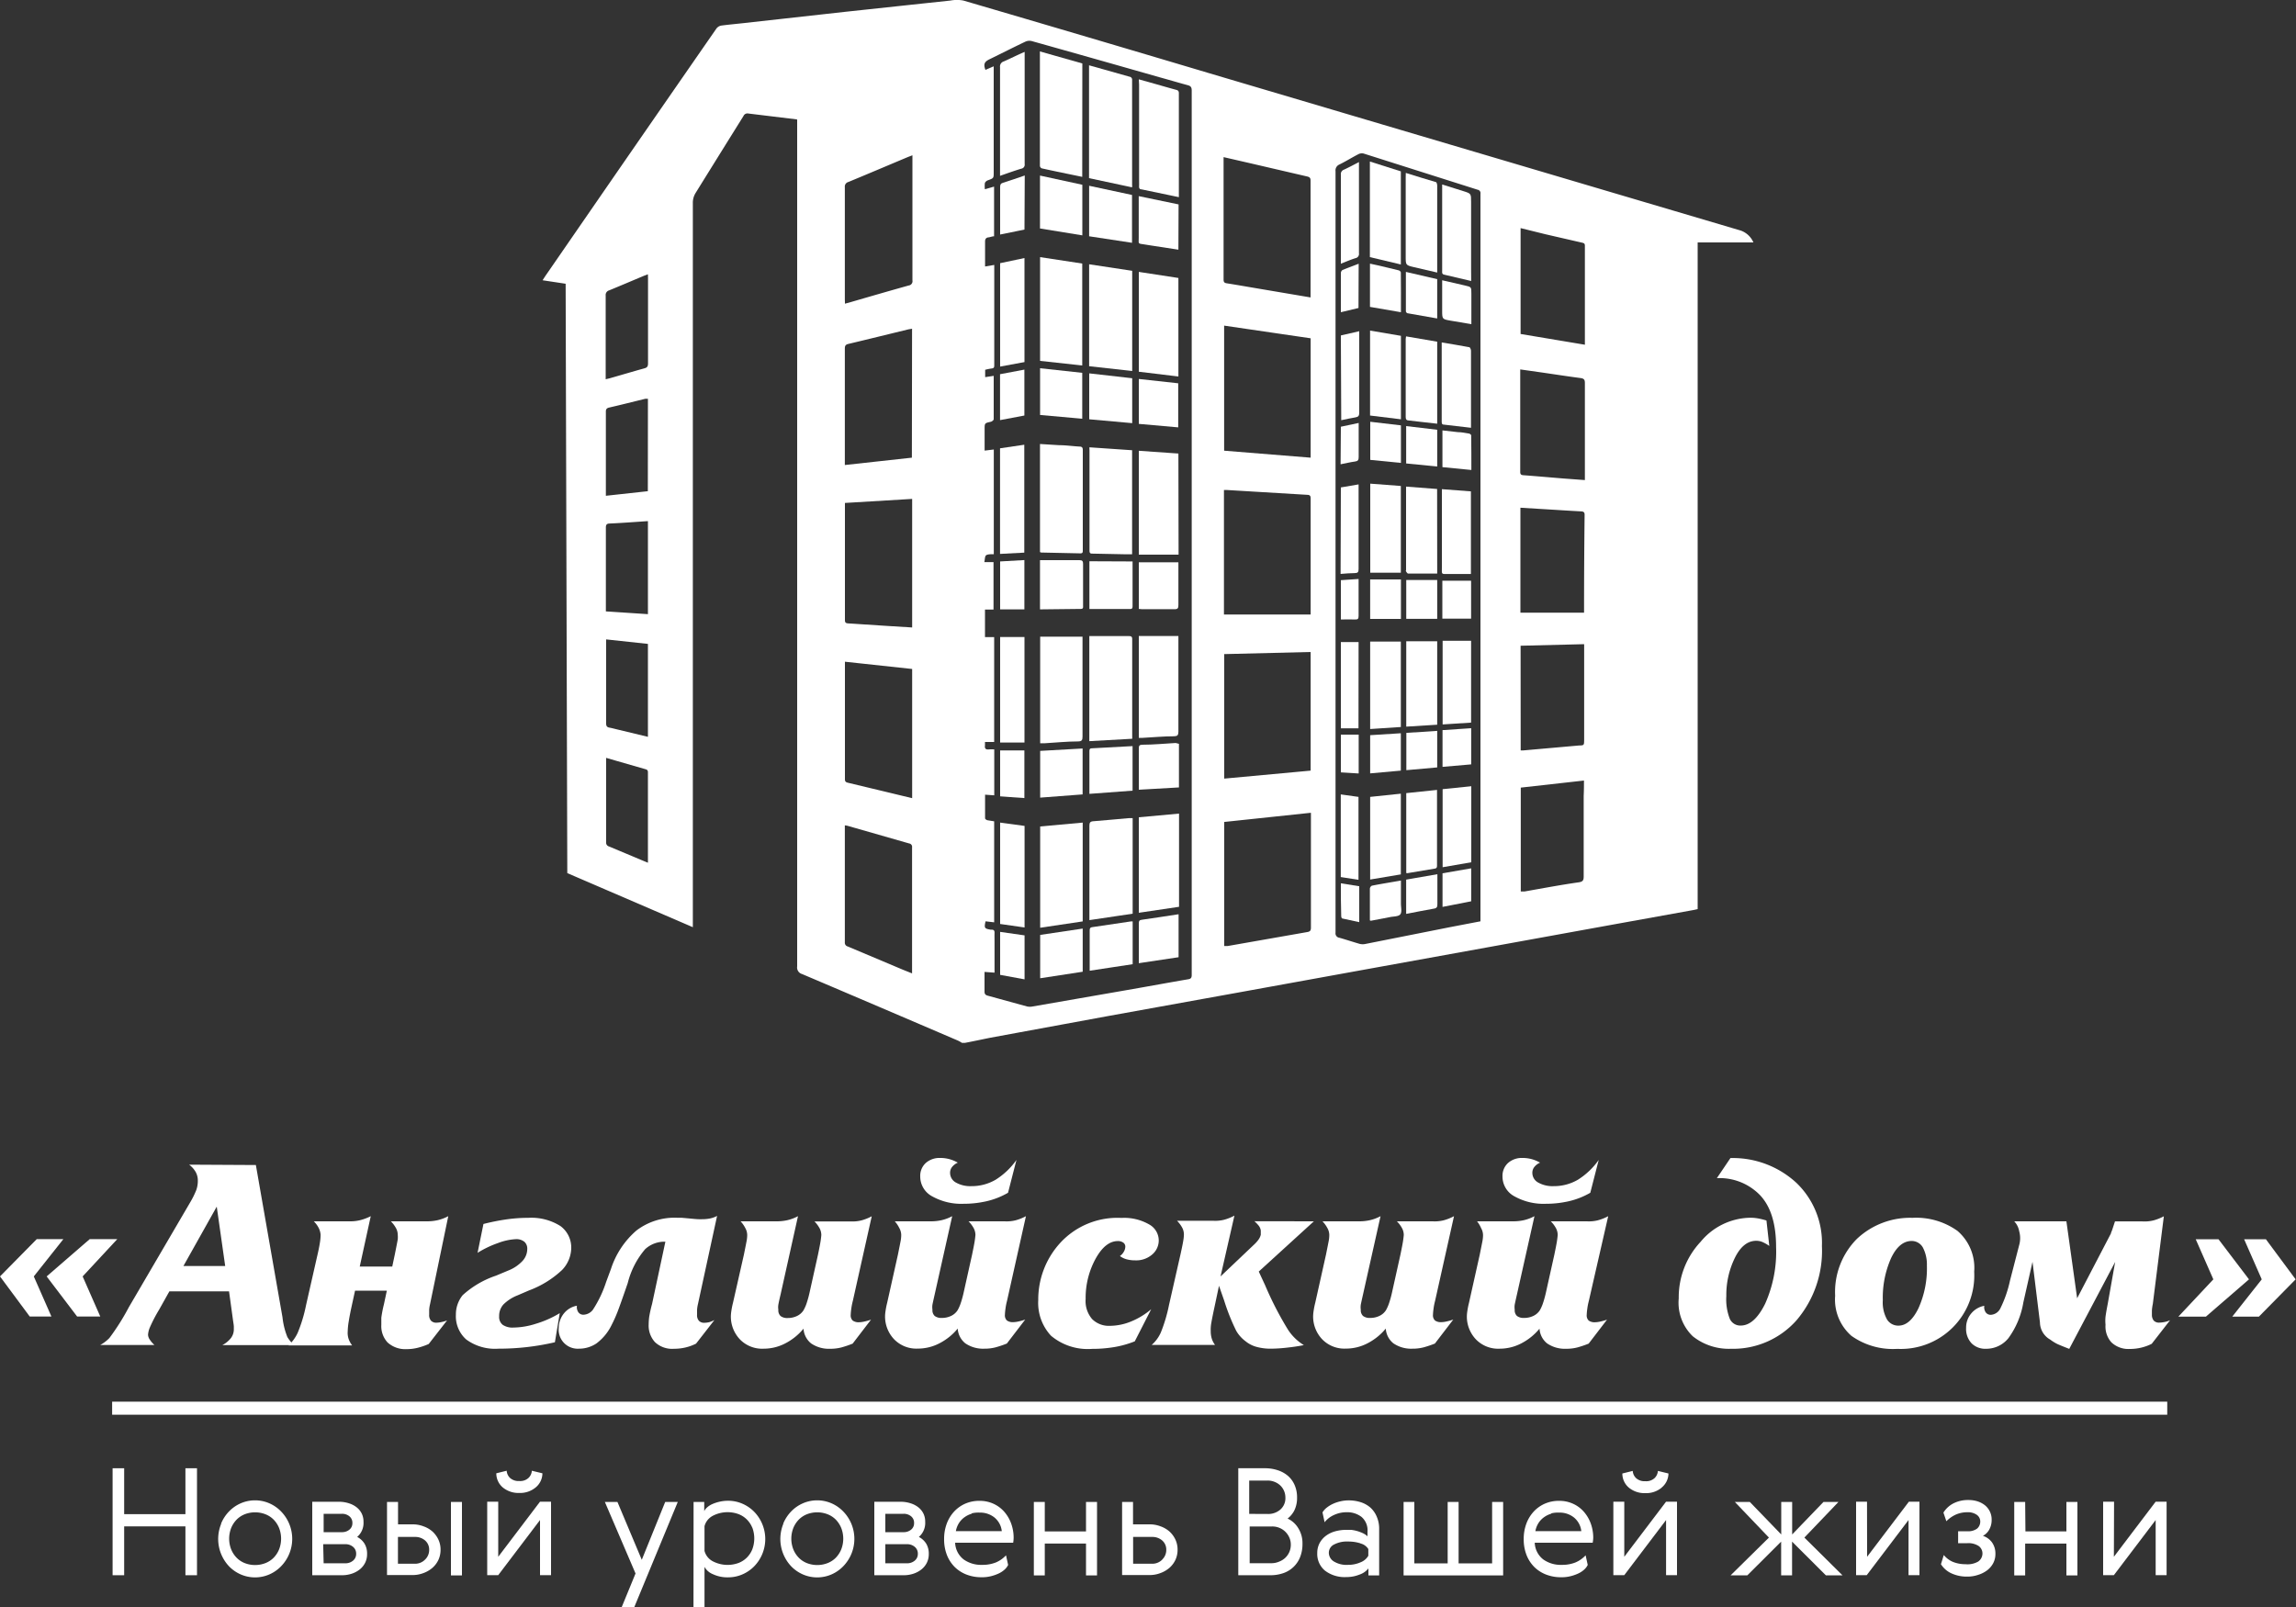<?xml version="1.0" encoding="UTF-8"?> <svg xmlns="http://www.w3.org/2000/svg" id="Layer_1" data-name="Layer 1" viewBox="0 0 250 175"><rect x="0" y="0" width="250" height="175" fill="#333333" stroke="none"/> <defs> <style>.cls-1{fill:#fff;}</style> </defs> <title>англ. дом лого</title> <path class="cls-1" d="M3.68,139l1.92,4.37H3.24L0,139l4-4.06h2.9ZM9,139l1.92,4.37H8.4L5.08,139l4.69-4.06h3Z"></path> <path class="cls-1" d="M27.86,126.87l2.9,16.59a8.08,8.08,0,0,0,.53,2.14,4,4,0,0,0,.73.88H24.21a2.92,2.92,0,0,0,.93-.76,1.57,1.57,0,0,0,.32-1q0-.11,0-.25t-.07-.56l-.45-3.28h-6.5l-1.12,2a16.32,16.32,0,0,0-1,1.92,2.49,2.49,0,0,0-.2.8,1,1,0,0,0,.17.5,2.94,2.94,0,0,0,.53.62H10.91a4.2,4.2,0,0,0,1-.76,25.16,25.16,0,0,0,2.12-3.36L20.67,131a9.55,9.55,0,0,0,.7-1.4,2.94,2.94,0,0,0,.17-1,1.9,1.9,0,0,0-.25-1,2.59,2.59,0,0,0-.7-.77Zm-7.89,11h4.55l-.92-6.47Z"></path> <path class="cls-1" d="M34.17,133h4a4.39,4.39,0,0,0,1.1-.14,5.51,5.51,0,0,0,1.1-.42l-1.2,5.49h3.54l.28-1.32q.28-1.4.32-1.65a2.92,2.92,0,0,0,0-.48,1.57,1.57,0,0,0-.21-.77,3.23,3.23,0,0,0-.54-.71h3.93a5.24,5.24,0,0,0,1.19-.13,4.7,4.7,0,0,0,1.13-.43L46.83,142a3.87,3.87,0,0,0-.1.63q0,.43,0,.54a.9.9,0,0,0,.21.66.77.77,0,0,0,.57.21,2.81,2.81,0,0,0,.56-.07,3.6,3.6,0,0,0,.61-.18l-2,2.57a7.34,7.34,0,0,1-1.23.42,5,5,0,0,1-1.17.14,2.87,2.87,0,0,1-2.08-.73,2.61,2.61,0,0,1-.68-1.91q0-.36,0-.78a13.52,13.52,0,0,1,.29-1.49l.31-1.46H38.66l-.36,1.65q-.22,1-.33,1.71a7.4,7.4,0,0,0-.11,1.09,2.08,2.08,0,0,0,.1.81,2.57,2.57,0,0,0,.38.7H31.41a4.23,4.23,0,0,0,1-1.36,15.92,15.92,0,0,0,.91-3l1.26-5.55q.17-.73.25-1.26a5.82,5.82,0,0,0,.08-.87,2,2,0,0,0-.22-.77A2.9,2.9,0,0,0,34.17,133Z"></path> <path class="cls-1" d="M52,136.43l.64-3.14a23.69,23.69,0,0,1,2.43-.49,16.69,16.69,0,0,1,2.45-.18,5.92,5.92,0,0,1,3.51.9,2.9,2.9,0,0,1,1.17,2.38,3.52,3.52,0,0,1-1,2.4,10.68,10.68,0,0,1-3.61,2.23l-1.23.53a4.49,4.49,0,0,0-1.55,1,1.85,1.85,0,0,0-.46,1.28,1.08,1.08,0,0,0,.4.94,1.89,1.89,0,0,0,1.13.29,8.31,8.31,0,0,0,2.45-.41A11.21,11.21,0,0,0,60.95,143l-.53,3.17a27.46,27.46,0,0,1-3,.52,27.18,27.18,0,0,1-3.15.18,5.3,5.3,0,0,1-3.5-1,3.37,3.37,0,0,1-1.13-2.7,3.32,3.32,0,0,1,.74-2.13A10.22,10.22,0,0,1,54,138.92l1.34-.56a4.21,4.21,0,0,0,1.51-1,1.92,1.92,0,0,0,.56-1.33,1,1,0,0,0-.31-.8,1.39,1.39,0,0,0-.86-.29,6.26,6.26,0,0,0-2,.42A11.17,11.17,0,0,0,52,136.43Z"></path> <path class="cls-1" d="M77.79,143.75l-2,2.57a5.2,5.2,0,0,1-1.16.42,5.4,5.4,0,0,1-1.24.14,2.72,2.72,0,0,1-2.08-.73,2.67,2.67,0,0,1-.68-1.91,7.11,7.11,0,0,1,.06-.85A14.37,14.37,0,0,1,71,142l1.45-6.78a3.11,3.11,0,0,0-2.2.81,9.07,9.07,0,0,0-1.9,3.7q-.78,2.27-1.1,3.1a14.91,14.91,0,0,1-.66,1.47,5.51,5.51,0,0,1-1.65,2,3.41,3.41,0,0,1-1.92.57,2.07,2.07,0,0,1-2.18-2.27,2.53,2.53,0,0,1,.57-1.58,2.35,2.35,0,0,1,1.41-.83,1,1,0,0,0,.14.69.65.65,0,0,0,.59.29,1.35,1.35,0,0,0,1-.53A12.69,12.69,0,0,0,66,139.6l.53-1.43A9.31,9.31,0,0,1,69.3,134a6.83,6.83,0,0,1,4.39-1.39l.5,0,.89.08q.78.08,1,.08h.35a4.33,4.33,0,0,0,.88-.08,2.81,2.81,0,0,0,.77-.28L76,142a3.89,3.89,0,0,0-.1.63q0,.43,0,.55a.9.9,0,0,0,.21.66.77.77,0,0,0,.57.21,2.81,2.81,0,0,0,.56-.07A3.6,3.6,0,0,0,77.79,143.75Z"></path> <path class="cls-1" d="M80.64,133h3.93a5.24,5.24,0,0,0,1.19-.13,4.7,4.7,0,0,0,1.13-.43L85,140.94q-.2.84-.25,1.14a1.83,1.83,0,0,0,0,.55.85.85,0,0,0,.25.69,1.2,1.2,0,0,0,.78.21,2.29,2.29,0,0,0,1-.22,1.71,1.71,0,0,0,.71-.62,4.39,4.39,0,0,0,.33-.74,11.67,11.67,0,0,0,.36-1.33l.89-4q.22-1.06.28-1.46t.08-.67a1.58,1.58,0,0,0-.21-.77,3.23,3.23,0,0,0-.54-.71H92.6a4,4,0,0,0,1.19-.11,5.22,5.22,0,0,0,1.13-.45l-2.06,9.22a6.49,6.49,0,0,0-.17.87,5.92,5.92,0,0,0-.06.64.77.77,0,0,0,.22.63,1.09,1.09,0,0,0,.7.18,2.65,2.65,0,0,0,.49-.06,6.57,6.57,0,0,0,.8-.22l-2,2.61a11.68,11.68,0,0,1-1.21.41,4.77,4.77,0,0,1-1.24.15,3.42,3.42,0,0,1-2.08-.59,2.24,2.24,0,0,1-.82-1.6,6.31,6.31,0,0,1-2,1.61,5.08,5.08,0,0,1-2.33.57,3.37,3.37,0,0,1-2.58-1,3.6,3.6,0,0,1-1-2.56,4.54,4.54,0,0,1,.06-.59,8.29,8.29,0,0,1,.17-.84L81,136.63q.22-1.09.29-1.46a3.61,3.61,0,0,0,.07-.67,1.58,1.58,0,0,0-.21-.77A3.23,3.23,0,0,0,80.64,133Z"></path> <path class="cls-1" d="M97.43,133h3.93a5.24,5.24,0,0,0,1.19-.13,4.7,4.7,0,0,0,1.13-.43l-1.9,8.49q-.19.84-.25,1.14a1.83,1.83,0,0,0,0,.55.85.85,0,0,0,.25.69,1.2,1.2,0,0,0,.78.21,2.29,2.29,0,0,0,1-.22,1.71,1.71,0,0,0,.71-.62,4.43,4.43,0,0,0,.33-.74,11.75,11.75,0,0,0,.36-1.33l.89-4q.22-1.06.28-1.46t.08-.67a1.58,1.58,0,0,0-.21-.77,3.23,3.23,0,0,0-.54-.71h3.93a4,4,0,0,0,1.19-.11,5.22,5.22,0,0,0,1.13-.45l-2.06,9.22a6.49,6.49,0,0,0-.17.87,5.86,5.86,0,0,0-.06.64.77.77,0,0,0,.22.63,1.09,1.09,0,0,0,.7.18,2.65,2.65,0,0,0,.49-.06,6.57,6.57,0,0,0,.8-.22l-2,2.61a11.7,11.7,0,0,1-1.21.41,4.77,4.77,0,0,1-1.24.15,3.42,3.42,0,0,1-2.08-.59,2.24,2.24,0,0,1-.82-1.6,6.31,6.31,0,0,1-2,1.61,5.08,5.08,0,0,1-2.33.57,3.37,3.37,0,0,1-2.58-1,3.6,3.6,0,0,1-1-2.56,4.53,4.53,0,0,1,.06-.59,8.29,8.29,0,0,1,.17-.84l1.17-5.24q.22-1.09.29-1.46a3.61,3.61,0,0,0,.07-.67,1.58,1.58,0,0,0-.21-.77A3.24,3.24,0,0,0,97.43,133Zm13.25-6.7-.92,3.59a8.4,8.4,0,0,1-2.33.92,11.17,11.17,0,0,1-2.52.28,6.48,6.48,0,0,1-3.39-.8,2.44,2.44,0,0,1-1.32-2.17,1.89,1.89,0,0,1,.6-1.47,2.25,2.25,0,0,1,1.58-.55,3.75,3.75,0,0,1,1,.13,4,4,0,0,1,.91.38,1.62,1.62,0,0,0-.63.48,1,1,0,0,0-.21.62,1.2,1.2,0,0,0,.64,1.07,3.17,3.17,0,0,0,1.67.39,5.16,5.16,0,0,0,2.65-.7A7.92,7.92,0,0,0,110.68,126.31Z"></path> <path class="cls-1" d="M125.35,142.57l-1.79,3.5a11,11,0,0,1-2.2.62,14.37,14.37,0,0,1-2.43.2,6.22,6.22,0,0,1-4.49-1.43,5.24,5.24,0,0,1-1.39-3.87,9.13,9.13,0,0,1,2.41-6.26,8.46,8.46,0,0,1,6.65-2.7,5.45,5.45,0,0,1,3,.7,2,2,0,0,1,1.06,1.74,2,2,0,0,1-.71,1.54,2.65,2.65,0,0,1-1.85.64,3.54,3.54,0,0,1-.92-.11,2.17,2.17,0,0,1-.75-.36,1.34,1.34,0,0,0,.42-.46,1.12,1.12,0,0,0,.17-.55.54.54,0,0,0-.22-.45,1,1,0,0,0-.59-.17q-1.37,0-2.44,1.95a8.88,8.88,0,0,0-1.07,4.36,3,3,0,0,0,.71,2.19,2.58,2.58,0,0,0,1.94.73,6.12,6.12,0,0,0,2.36-.5A8,8,0,0,0,125.35,142.57Z"></path> <path class="cls-1" d="M143.06,133l-6,5.47.7,1.51a36.38,36.38,0,0,0,2.44,4.75,5.4,5.4,0,0,0,1.77,1.75q-.84.17-1.87.28a16.55,16.55,0,0,1-1.73.11,5.77,5.77,0,0,1-1.56-.2,3.19,3.19,0,0,1-1.2-.62,3.74,3.74,0,0,1-1-1.12,22.65,22.65,0,0,1-1.32-3.31l-.56-1.6-.45,2.13q-.28,1.29-.38,1.88a4,4,0,0,0-.07.92,2.76,2.76,0,0,0,.11.81,2.28,2.28,0,0,0,.36.7H125.4a3.89,3.89,0,0,0,1-1.36,17,17,0,0,0,.89-3l1.26-5.55q.22-1,.29-1.44a4.2,4.2,0,0,0,.07-.69,1.58,1.58,0,0,0-.21-.77,3.24,3.24,0,0,0-.54-.71h3.93a4,4,0,0,0,1.19-.11,5.22,5.22,0,0,0,1.13-.45l-1.51,6.62,3.6-3.42a3.63,3.63,0,0,0,.52-.57,1.55,1.55,0,0,0,.26-.55V134a1.15,1.15,0,0,0-.22-.52,4.45,4.45,0,0,0-.47-.49Z"></path> <path class="cls-1" d="M144,133H148a5.24,5.24,0,0,0,1.19-.13,4.7,4.7,0,0,0,1.13-.43l-1.9,8.49q-.19.84-.25,1.14a1.83,1.83,0,0,0,0,.55.85.85,0,0,0,.25.69,1.2,1.2,0,0,0,.78.21,2.29,2.29,0,0,0,1-.22,1.71,1.71,0,0,0,.71-.62,4.43,4.43,0,0,0,.33-.74,11.75,11.75,0,0,0,.36-1.33l.89-4q.22-1.06.28-1.46t.08-.67a1.58,1.58,0,0,0-.21-.77,3.23,3.23,0,0,0-.54-.71H156a4,4,0,0,0,1.19-.11,5.22,5.22,0,0,0,1.13-.45l-2.06,9.22a6.49,6.49,0,0,0-.17.87,5.86,5.86,0,0,0-.06.64.77.77,0,0,0,.22.63,1.09,1.09,0,0,0,.7.18,2.65,2.65,0,0,0,.49-.06,6.57,6.57,0,0,0,.8-.22l-2,2.61a11.7,11.7,0,0,1-1.21.41,4.77,4.77,0,0,1-1.24.15,3.42,3.42,0,0,1-2.08-.59,2.24,2.24,0,0,1-.82-1.6,6.31,6.31,0,0,1-2,1.61,5.08,5.08,0,0,1-2.33.57,3.37,3.37,0,0,1-2.58-1,3.6,3.6,0,0,1-1-2.56,4.53,4.53,0,0,1,.06-.59,8.29,8.29,0,0,1,.17-.84l1.17-5.24q.22-1.09.29-1.46a3.61,3.61,0,0,0,.07-.67,1.58,1.58,0,0,0-.21-.77A3.24,3.24,0,0,0,144,133Z"></path> <path class="cls-1" d="M160.83,133h3.93a5.24,5.24,0,0,0,1.19-.13,4.7,4.7,0,0,0,1.13-.43l-1.9,8.49q-.19.84-.25,1.14a1.83,1.83,0,0,0,0,.55.85.85,0,0,0,.25.69,1.2,1.2,0,0,0,.78.21,2.29,2.29,0,0,0,1-.22,1.71,1.71,0,0,0,.71-.62,4.43,4.43,0,0,0,.33-.74,11.75,11.75,0,0,0,.36-1.33l.89-4q.22-1.06.28-1.46t.08-.67a1.58,1.58,0,0,0-.21-.77,3.23,3.23,0,0,0-.54-.71h3.93a4,4,0,0,0,1.19-.11,5.22,5.22,0,0,0,1.13-.45L173,141.67a6.49,6.49,0,0,0-.17.87,5.86,5.86,0,0,0-.06.64.77.77,0,0,0,.22.63,1.09,1.09,0,0,0,.7.18,2.65,2.65,0,0,0,.49-.06,6.57,6.57,0,0,0,.8-.22l-2,2.61a11.7,11.7,0,0,1-1.21.41,4.77,4.77,0,0,1-1.24.15,3.42,3.42,0,0,1-2.08-.59,2.24,2.24,0,0,1-.82-1.6,6.31,6.31,0,0,1-2,1.61,5.08,5.08,0,0,1-2.33.57,3.37,3.37,0,0,1-2.58-1,3.6,3.6,0,0,1-1-2.56,4.53,4.53,0,0,1,.06-.59,8.29,8.29,0,0,1,.17-.84l1.17-5.24q.22-1.09.29-1.46a3.61,3.61,0,0,0,.07-.67,1.58,1.58,0,0,0-.21-.77A3.24,3.24,0,0,0,160.83,133Zm13.25-6.7-.92,3.59a8.4,8.4,0,0,1-2.33.92,11.17,11.17,0,0,1-2.52.28,6.48,6.48,0,0,1-3.39-.8,2.44,2.44,0,0,1-1.32-2.17,1.89,1.89,0,0,1,.6-1.47,2.25,2.25,0,0,1,1.58-.55,3.75,3.75,0,0,1,1,.13,4,4,0,0,1,.91.38,1.62,1.62,0,0,0-.63.48,1,1,0,0,0-.21.62,1.2,1.2,0,0,0,.64,1.07,3.17,3.17,0,0,0,1.67.39,5.16,5.16,0,0,0,2.65-.7A7.92,7.92,0,0,0,174.08,126.31Z"></path> <path class="cls-1" d="M186.94,128.3l1.48-2.19a10.22,10.22,0,0,1,7.17,2.69,9.05,9.05,0,0,1,2.79,6.9,11.64,11.64,0,0,1-2.76,8.07,9.23,9.23,0,0,1-7.14,3.11,6.3,6.3,0,0,1-4.16-1.36,5.07,5.07,0,0,1-1.53-4.13,8.83,8.83,0,0,1,2.39-6.17,7.14,7.14,0,0,1,5.37-2.61,4.76,4.76,0,0,1,.91.08,8.11,8.11,0,0,1,.88.22l.31,2.77a4.29,4.29,0,0,0-.71-.41,1.74,1.74,0,0,0-.71-.15q-1.42,0-2.34,1.88a9.19,9.19,0,0,0-.92,4.15,5.79,5.79,0,0,0,.38,2.47,1.25,1.25,0,0,0,1.19.73q1.48,0,2.66-2.38a13.86,13.86,0,0,0,1.19-6.17q0-3.81-1.76-5.66A6.13,6.13,0,0,0,186.94,128.3Z"></path> <path class="cls-1" d="M208.24,132.62a7.72,7.72,0,0,1,4.91,1.43,5.3,5.3,0,0,1,1.81,4.43,8,8,0,0,1-8.37,8.41,7.79,7.79,0,0,1-5-1.42,5.24,5.24,0,0,1-1.77-4.36,8.2,8.2,0,0,1,2.36-6.19A8.45,8.45,0,0,1,208.24,132.62Zm-.08,2.52q-1.37,0-2.26,1.89a10.6,10.6,0,0,0-.89,4.56,3.78,3.78,0,0,0,.46,2.1,1.43,1.43,0,0,0,1.24.67q1.26,0,2.18-1.89a10.54,10.54,0,0,0,.92-4.64,4,4,0,0,0-.45-2A1.4,1.4,0,0,0,208.16,135.14Z"></path> <path class="cls-1" d="M219.32,133H225l1.17,8.38,3.68-7.06c0-.09.09-.24.15-.43l.29-.88h3a4,4,0,0,0,1.19-.11,5.21,5.21,0,0,0,1.13-.45L234.41,142a4.92,4.92,0,0,0-.1.71q0,.29,0,.46a1,1,0,0,0,.2.64.77.77,0,0,0,.61.22,3.21,3.21,0,0,0,.54-.06,2.54,2.54,0,0,0,.63-.2l-2,2.57a5.2,5.2,0,0,1-1.16.42,5.4,5.4,0,0,1-1.24.14,2.69,2.69,0,0,1-2-.73,2.59,2.59,0,0,1-.63-1.91,4.3,4.3,0,0,1,0-.88q.07-.52.24-1.39l.81-4.57-5,9.47q-.95-.37-1.3-.53a4.9,4.9,0,0,1-.77-.48,2.17,2.17,0,0,1-1.12-1.88l-.81-6.59-1,4.43a9.13,9.13,0,0,1-1.62,3.88,3.1,3.1,0,0,1-2.43,1.16,2.11,2.11,0,0,1-1.59-.6,2.29,2.29,0,0,1-.59-1.67,2.37,2.37,0,0,1,.56-1.58,2.42,2.42,0,0,1,1.42-.83,1,1,0,0,0,.14.69.65.65,0,0,0,.59.29,1.24,1.24,0,0,0,1-.66,13,13,0,0,0,1.07-3.07l1-3.87a2.76,2.76,0,0,0,0-1.5A2.11,2.11,0,0,0,219.32,133Z"></path> <path class="cls-1" d="M241,139.32l-1.92-4.37h2.48l3.32,4.37-4.69,4.06h-3Zm5.27,0-1.92-4.37h2.37l3.24,4.37-4,4.06h-2.9Z"></path> <path class="cls-1" d="M13.52,159.89v5h6.67v-5h1.26v11.65H20.19v-5.32H13.52v5.32H12.26V159.89Z"></path> <path class="cls-1" d="M24.08,165.9a4.22,4.22,0,0,1,.87-1.32,4,4,0,0,1,1.28-.88,3.91,3.91,0,0,1,3.08,0,4,4,0,0,1,1.28.88,4.28,4.28,0,0,1,0,6,4,4,0,0,1-1.28.88,3.91,3.91,0,0,1-3.08,0,4,4,0,0,1-1.28-.88,4.34,4.34,0,0,1-.87-4.63Zm2.57-1a2.6,2.6,0,0,0-.89.59,2.85,2.85,0,0,0-.59.91,3.2,3.2,0,0,0,0,2.32,2.85,2.85,0,0,0,.59.91,2.59,2.59,0,0,0,.89.59,3.11,3.11,0,0,0,2.25,0,2.57,2.57,0,0,0,.9-.59,2.85,2.85,0,0,0,.59-.91,3.2,3.2,0,0,0,0-2.32,2.85,2.85,0,0,0-.59-.91,2.58,2.58,0,0,0-.9-.59,3.12,3.12,0,0,0-2.25,0Z"></path> <path class="cls-1" d="M38,163.71a2.59,2.59,0,0,1,.84.44,2,2,0,0,1,.55.68,2,2,0,0,1,.19.9,2,2,0,0,1-.69,1.64,2.06,2.06,0,0,1,.8.73,2.11,2.11,0,0,1,.28,1.14,2.08,2.08,0,0,1-.21.94,2.15,2.15,0,0,1-.58.72,2.81,2.81,0,0,1-.87.47,3.34,3.34,0,0,1-1.08.17H34v-8h2.89A3.5,3.5,0,0,1,38,163.71Zm-2.76,3.14h2a1.23,1.23,0,0,0,.8-.27.88.88,0,0,0,.33-.72.9.9,0,0,0-.33-.74,1.23,1.23,0,0,0-.8-.27h-2Zm0,3.39h2.36a1.27,1.27,0,0,0,.83-.28.93.93,0,0,0,.35-.75.94.94,0,0,0-.35-.77,1.27,1.27,0,0,0-.83-.28H35.19Z"></path> <path class="cls-1" d="M42.14,163.56h1.2V166h1.6a3.22,3.22,0,0,1,1.16.21,2.94,2.94,0,0,1,1,.58,2.78,2.78,0,0,1,.64.88,2.55,2.55,0,0,1,.23,1.09,2.59,2.59,0,0,1-.23,1.1,2.63,2.63,0,0,1-.65.87,3.12,3.12,0,0,1-1,.58,3.22,3.22,0,0,1-1.16.21H42.14Zm4.16,6.26a1.44,1.44,0,0,0,.43-1.07,1.3,1.3,0,0,0-.45-1,1.62,1.62,0,0,0-1.08-.38H43.33v2.92h1.86A1.51,1.51,0,0,0,46.3,169.82Zm4-6.26v8h-1.2v-8Z"></path> <path class="cls-1" d="M54.25,169.53l4.55-6H60v8H58.8v-6l-4.55,6h-1.2v-8h1.2ZM58.3,162a2.64,2.64,0,0,1-1.76.58,2.67,2.67,0,0,1-1.77-.58,2,2,0,0,1-.73-1.56l1.13-.28a1.19,1.19,0,0,0,.37.79,1.37,1.37,0,0,0,1,.33,1.33,1.33,0,0,0,1-.33,1.19,1.19,0,0,0,.37-.79l1.15.28A2,2,0,0,1,58.3,162Z"></path> <path class="cls-1" d="M67.23,163.56l2.65,6.3,2.55-6.3H73.8L69.07,175H67.7l1.5-3.65-3.34-7.79Z"></path> <path class="cls-1" d="M75.52,163.56h1.16v1a1.34,1.34,0,0,1,.33-.42,2.19,2.19,0,0,1,.58-.36,4.22,4.22,0,0,1,.78-.25,4.12,4.12,0,0,1,.91-.1,3.89,3.89,0,0,1,1.53.31,4.07,4.07,0,0,1,1.28.86,4.26,4.26,0,0,1,0,6,4.06,4.06,0,0,1-1.28.86,3.89,3.89,0,0,1-1.53.31,3.72,3.72,0,0,1-1.67-.35,1.79,1.79,0,0,1-.9-.79V175h-1.2Zm6.39,2.8a2.68,2.68,0,0,0-.6-.9,2.6,2.6,0,0,0-.91-.58,3.48,3.48,0,0,0-2.79.19,1.79,1.79,0,0,0-.9,1.13v2.69a1.79,1.79,0,0,0,.9,1.13,3.48,3.48,0,0,0,2.79.19,2.6,2.6,0,0,0,.91-.58,2.69,2.69,0,0,0,.6-.9,3.37,3.37,0,0,0,0-2.39Z"></path> <path class="cls-1" d="M85.29,165.9a4.22,4.22,0,0,1,.87-1.32,4,4,0,0,1,1.28-.88,3.91,3.91,0,0,1,3.08,0,4,4,0,0,1,1.28.88,4.28,4.28,0,0,1,0,6,4,4,0,0,1-1.28.88,3.91,3.91,0,0,1-3.08,0,4,4,0,0,1-1.28-.88,4.34,4.34,0,0,1-.87-4.63Zm2.57-1a2.6,2.6,0,0,0-.89.59,2.85,2.85,0,0,0-.59.91,3.2,3.2,0,0,0,0,2.32,2.85,2.85,0,0,0,.59.91,2.59,2.59,0,0,0,.89.59,3.11,3.11,0,0,0,2.25,0,2.57,2.57,0,0,0,.9-.59,2.85,2.85,0,0,0,.59-.91,3.2,3.2,0,0,0,0-2.32,2.85,2.85,0,0,0-.59-.91,2.58,2.58,0,0,0-.9-.59,3.12,3.12,0,0,0-2.25,0Z"></path> <path class="cls-1" d="M99.16,163.71a2.59,2.59,0,0,1,.84.44,2,2,0,0,1,.55.68,2,2,0,0,1,.19.9,2,2,0,0,1-.69,1.64,2.06,2.06,0,0,1,.8.73,2.12,2.12,0,0,1,.28,1.14,2.08,2.08,0,0,1-.21.94,2.15,2.15,0,0,1-.58.72,2.81,2.81,0,0,1-.87.47,3.34,3.34,0,0,1-1.08.17H95.2v-8h2.89A3.5,3.5,0,0,1,99.16,163.71Zm-2.76,3.14h2a1.23,1.23,0,0,0,.8-.27.88.88,0,0,0,.33-.72.9.9,0,0,0-.33-.74,1.23,1.23,0,0,0-.8-.27h-2Zm0,3.39h2.36a1.27,1.27,0,0,0,.83-.28.93.93,0,0,0,.35-.75.94.94,0,0,0-.35-.77,1.27,1.27,0,0,0-.83-.28H96.4Z"></path> <path class="cls-1" d="M110.32,168H104a2.41,2.41,0,0,0,.94,1.83,3.27,3.27,0,0,0,2,.58,3.86,3.86,0,0,0,1.49-.26,3.17,3.17,0,0,0,1.11-.78l.23,1.05a1.67,1.67,0,0,1-.4.52,2.57,2.57,0,0,1-.65.42,4.52,4.52,0,0,1-.84.29,4,4,0,0,1-1,.11,4.51,4.51,0,0,1-1.61-.28,3.73,3.73,0,0,1-1.3-.82,3.8,3.8,0,0,1-.86-1.31,4.65,4.65,0,0,1-.31-1.75,4.73,4.73,0,0,1,.27-1.63,4,4,0,0,1,.78-1.32,3.66,3.66,0,0,1,1.22-.89,3.8,3.8,0,0,1,1.6-.32,3.56,3.56,0,0,1,1.51.32,3.46,3.46,0,0,1,1.17.87,4,4,0,0,1,.75,1.28,4.5,4.5,0,0,1,.27,1.56A3.39,3.39,0,0,1,110.32,168Zm-4.51-3.16a2.58,2.58,0,0,0-.77.37,2.34,2.34,0,0,0-.61.63,2.44,2.44,0,0,0-.35.9h5a2.23,2.23,0,0,0-.79-1.48,2.49,2.49,0,0,0-1.63-.54A3.06,3.06,0,0,0,105.81,164.8Z"></path> <path class="cls-1" d="M113.76,166.77h4.49v-3.21h1.2v8h-1.2v-3.47h-4.49v3.47h-1.19v-8h1.19Z"></path> <path class="cls-1" d="M122.18,163.56h1.19V166h1.82a3.21,3.21,0,0,1,1.16.21,2.94,2.94,0,0,1,1,.58,2.78,2.78,0,0,1,.64.88,2.55,2.55,0,0,1,.23,1.09,2.58,2.58,0,0,1-.23,1.1,2.64,2.64,0,0,1-.65.87,3.12,3.12,0,0,1-1,.58,3.21,3.21,0,0,1-1.16.21h-3Zm4.38,6.26a1.44,1.44,0,0,0,.43-1.07,1.3,1.3,0,0,0-.45-1,1.62,1.62,0,0,0-1.08-.38h-2.08v2.92h2.08A1.51,1.51,0,0,0,126.57,169.82Z"></path> <path class="cls-1" d="M141.34,166.38a3.09,3.09,0,0,1,.48,1.75,3.8,3.8,0,0,1-.26,1.44,3,3,0,0,1-1.82,1.74,4.26,4.26,0,0,1-1.42.23h-3.49V159.89h2.89a4.4,4.4,0,0,1,1.42.22,3.22,3.22,0,0,1,1.11.62,2.81,2.81,0,0,1,.72,1,3.31,3.31,0,0,1,.26,1.34,3.08,3.08,0,0,1-.28,1.38,2.6,2.6,0,0,1-.75.92A2.65,2.65,0,0,1,141.34,166.38Zm-3.3-1.51a2,2,0,0,0,1.37-.48,1.64,1.64,0,0,0,.55-1.31,1.84,1.84,0,0,0-.15-.73,1.77,1.77,0,0,0-.4-.58,1.89,1.89,0,0,0-.61-.39,2,2,0,0,0-.78-.15h-2v3.63Zm1.26,5.18a2,2,0,0,0,.65-.41,1.94,1.94,0,0,0,.44-.63,2,2,0,0,0,.16-.8,1.87,1.87,0,0,0-.15-.75,2.09,2.09,0,0,0-.42-.63,2,2,0,0,0-.65-.44,2.05,2.05,0,0,0-.82-.16h-2.44v4h2.44A2.1,2.1,0,0,0,139.3,170.05Z"></path> <path class="cls-1" d="M148.14,163.58a3,3,0,0,1,1.07.59,2.75,2.75,0,0,1,.7,1,3.25,3.25,0,0,1,.26,1.33v5.06H149v-.76a2.11,2.11,0,0,1-1,.68,3.73,3.73,0,0,1-1.4.26,3.53,3.53,0,0,1-2.33-.7,2.36,2.36,0,0,1-.84-1.92,2.27,2.27,0,0,1,.24-1.05,2.4,2.4,0,0,1,.67-.8,3,3,0,0,1,1-.5,4.46,4.46,0,0,1,1.26-.17l.52,0a3.9,3.9,0,0,1,.62.12,4.34,4.34,0,0,1,.63.23,1.94,1.94,0,0,1,.53.35v-.5a1.92,1.92,0,0,0-.65-1.61,2.55,2.55,0,0,0-1.62-.51,3.22,3.22,0,0,0-1.4.31,2.66,2.66,0,0,0-1,.78L144,164.7a1.89,1.89,0,0,1,.45-.51,3.35,3.35,0,0,1,.66-.41,4,4,0,0,1,.81-.28,3.83,3.83,0,0,1,.9-.11A4.31,4.31,0,0,1,148.14,163.58Zm0,4.49a4.38,4.38,0,0,0-1.36-.2,3,3,0,0,0-1.53.33,1,1,0,0,0-.56.9,1.12,1.12,0,0,0,.53.93,2.64,2.64,0,0,0,1.56.38,3.31,3.31,0,0,0,1.37-.28,1.66,1.66,0,0,0,.84-.71v-.73A1.39,1.39,0,0,0,148.13,168.08Z"></path> <path class="cls-1" d="M152.83,163.56H154v6.69h3.63v-6.69h1.19v6.69h3.65v-6.69h1.2v8H152.83Z"></path> <path class="cls-1" d="M173.42,168h-6.31a2.41,2.41,0,0,0,.94,1.83,3.27,3.27,0,0,0,2,.58,3.86,3.86,0,0,0,1.49-.26,3.17,3.17,0,0,0,1.11-.78l.23,1.05a1.66,1.66,0,0,1-.4.52,2.57,2.57,0,0,1-.65.42,4.52,4.52,0,0,1-.84.29,4,4,0,0,1-1,.11,4.51,4.51,0,0,1-1.61-.28,3.73,3.73,0,0,1-1.3-.82,3.8,3.8,0,0,1-.86-1.31,4.65,4.65,0,0,1-.31-1.75,4.73,4.73,0,0,1,.27-1.63,4,4,0,0,1,.78-1.32,3.66,3.66,0,0,1,1.22-.89,3.8,3.8,0,0,1,1.6-.32,3.56,3.56,0,0,1,1.51.32,3.46,3.46,0,0,1,1.17.87,4,4,0,0,1,.75,1.28,4.5,4.5,0,0,1,.27,1.56A3.39,3.39,0,0,1,173.42,168Zm-4.51-3.16a2.58,2.58,0,0,0-.77.37,2.34,2.34,0,0,0-.61.63,2.44,2.44,0,0,0-.35.9h5a2.23,2.23,0,0,0-.79-1.48,2.49,2.49,0,0,0-1.63-.54A3.06,3.06,0,0,0,168.92,164.8Z"></path> <path class="cls-1" d="M176.86,169.53l4.55-6h1.19v8h-1.19v-6l-4.55,6h-1.19v-8h1.19Zm4.05-7.51a2.64,2.64,0,0,1-1.76.58,2.67,2.67,0,0,1-1.77-.58,2,2,0,0,1-.73-1.56l1.13-.28a1.19,1.19,0,0,0,.37.79,1.37,1.37,0,0,0,1,.33,1.33,1.33,0,0,0,1-.33,1.19,1.19,0,0,0,.37-.79l1.15.28A2,2,0,0,1,180.92,162Z"></path> <path class="cls-1" d="M198.55,163.56h1.63l-3.71,3.88,4.15,4.11h-1.81l-3.68-3.67v3.67h-1.19v-3.67l-3.68,3.67h-1.82l4.17-4.11-3.71-3.88h1.63l3.42,3.54v-3.54h1.19v3.54Z"></path> <path class="cls-1" d="M203.3,169.53l4.55-6H209v8h-1.19v-6l-4.55,6H202.1v-8h1.19Z"></path> <path class="cls-1" d="M215.38,170.06a1.07,1.07,0,0,0,.48-.87,1,1,0,0,0-.41-.83,2.05,2.05,0,0,0-1.24-.31h-1v-1.3h1a1.61,1.61,0,0,0,1.07-.29,1,1,0,0,0,.34-.76.88.88,0,0,0-.38-.74,1.68,1.68,0,0,0-1-.28,3.2,3.2,0,0,0-1.22.23,3.45,3.45,0,0,0-1.09.75l-.32-.94a2.78,2.78,0,0,1,1.08-1,3.49,3.49,0,0,1,1.65-.37,3.16,3.16,0,0,1,1,.15,2.53,2.53,0,0,1,.8.43,2,2,0,0,1,.53.68,2,2,0,0,1,.19.89,2.13,2.13,0,0,1-.26,1.07,1.68,1.68,0,0,1-.69.68,2,2,0,0,1,1,.73,2.08,2.08,0,0,1,.36,1.23,2.13,2.13,0,0,1-.23,1,2.36,2.36,0,0,1-.65.78,3.2,3.2,0,0,1-1,.51,3.63,3.63,0,0,1-1.18.19,4,4,0,0,1-1.72-.35,2.66,2.66,0,0,1-1.15-1l.31-1a2.6,2.6,0,0,0,1,.75,3.63,3.63,0,0,0,1.36.25A2.33,2.33,0,0,0,215.38,170.06Z"></path> <path class="cls-1" d="M220.54,166.77H225v-3.21h1.2v8H225v-3.47h-4.49v3.47h-1.19v-8h1.19Z"></path> <path class="cls-1" d="M230.17,169.53l4.55-6h1.19v8h-1.19v-6l-4.55,6H229v-8h1.19Z"></path> <rect class="cls-1" x="12.21" y="152.64" width="223.77" height="1.42"></rect> <path class="cls-1" d="M105.06,113.57h-.31a4.45,4.45,0,0,0-.42-.24q-8.48-3.64-17-7.26a.74.74,0,0,1-.53-.83q0-45.83,0-91.66c0-.19,0-.38,0-.55L86.74,13l-5.27-.64a.47.47,0,0,0-.52.28Q78.36,16.79,75.75,21a2,2,0,0,0-.31,1.09q0,39.13,0,78.25v.63L61.77,95.08,61.59,30.9l-2.51-.38.27-.42,6.45-9.35Q71.89,11.93,78,3.12a.84.84,0,0,1,.51-.33c.81-.11,1.62-.18,2.43-.27L92,1.29Q97.77.67,103.49.06a3.77,3.77,0,0,1,1.41,0Q118.34,4,131.76,8q28.89,8.56,57.79,17.11a2.36,2.36,0,0,1,1.37,1.29h-6.07V99l-.4.09-9.19,1.66-13.11,2.38-14.41,2.61-13.11,2.38-14,2.53L107.87,113C106.93,113.19,106,113.39,105.06,113.57Zm2.14-7.73c0,.75,0,1.45,0,2.14,0,.27.1.38.36.45l4.26,1.17a1.54,1.54,0,0,0,.64,0l10.92-1.9c2-.35,4-.72,6-1.06.32-.05.38-.19.38-.48q0-3.51,0-7,0-9.45,0-18.91,0-9,0-18.09,0-9.46,0-18.91,0-9.08,0-18.17,0-7.6,0-15.21c0-.38-.11-.51-.46-.6-1-.27-2-.57-3.06-.86q-7-2-13.91-3.94a1.07,1.07,0,0,0-.69.07c-1.32.63-2.62,1.29-3.93,1.93-.54.27-.64.54-.41,1.14l.9-.39V18.76c0,.65,0,.64-.62.87a.58.58,0,0,0-.34.29,2.73,2.73,0,0,0,0,.69l1-.29v5.41c-.21,0-.41.1-.62.12s-.36.15-.36.43c0,.61,0,1.22,0,1.83,0,.29,0,.58,0,.91l1-.17v.49q0,4.54,0,9.08,0,.66,0,1.32c0,.23,0,.36-.31.39a5.71,5.71,0,0,0-.68.14v.8l.93-.14a.43.43,0,0,1,0,.12c0,1.53,0,3.07,0,4.6,0,.1-.19.25-.31.28-.68.15-.68.14-.68.85v2.29l1-.12v11.4c-.3,0-.63,0-.81.1s-.15.47-.22.76h1v5.17h-.93v3h1V80.8h-1c0,.15,0,.27,0,.38-.05.34.09.47.43.43a3.64,3.64,0,0,1,.58,0v5l-1-.07c0,.88,0,1.72,0,2.57,0,.08.15.19.25.21s.5.08.74.12v11l-.94-.11c-.16.74-.12.79.55.91l.11,0c.26,0,.33.12.32.36s0,.78,0,1.17c0,1,0,2.08,0,3.15Zm54-5.51c0-.22,0-.37,0-.53q0-8.52,0-17,0-22.81,0-45.61,0-8.05,0-16.1a.37.37,0,0,0-.31-.43l-12.41-3.94a.83.83,0,0,0-.57.07c-.7.36-1.37.78-2.08,1.13a.69.69,0,0,0-.41.73q0,31.46,0,62.92,0,10,0,20a.48.48,0,0,0,.42.55c.75.21,1.48.46,2.22.67a1.42,1.42,0,0,0,.64,0l9.16-1.82ZM142.7,32.39c0-.15,0-.25,0-.35q0-6.2,0-12.39c0-.29-.12-.37-.36-.43l-6.11-1.42-3-.69c0,.14,0,.24,0,.34q0,6.51,0,13c0,.26.08.36.34.4,1.14.18,2.27.38,3.4.57Zm-9.41,16.69,9.42.76v-13l-9.42-1.38Zm9.42,17.84c0-.16,0-.29,0-.42q0-6.08,0-12.16c0-.22,0-.43-.31-.45l-8.82-.53h-.31V66.92Zm0,17V71l-9.41.23V84.79Zm-9.41,5.59v13.51l.38,0,8.66-1.52c.3-.05.4-.16.4-.47q0-6,0-12.08c0-.14,0-.27,0-.44ZM92,72.06c0,.11,0,.16,0,.21q0,6.29,0,12.59c0,.26.12.33.33.38l3.84.92,3.15.76V72.85ZM99.31,106c0-.15,0-.25,0-.35q0-6.68,0-13.37a.37.37,0,0,0-.32-.43l-6.7-1.92a2.8,2.8,0,0,0-.3-.05c0,.11,0,.19,0,.27q0,6.24,0,12.47a.42.42,0,0,0,.32.45l6,2.53Zm0-70.2-.37.06c-2.18.53-4.37,1.07-6.55,1.59-.32.07-.4.2-.4.52q0,6.12,0,12.24c0,.14,0,.27,0,.43l7.3-.8ZM92,33.07l.42-.11c2.17-.63,4.34-1.26,6.52-1.87a.47.47,0,0,0,.41-.56q0-6.57,0-13.14v-.48l-.47.18c-2.17.91-4.33,1.83-6.51,2.73a.52.52,0,0,0-.38.57q0,6.12,0,12.24C92,32.78,92,32.9,92,33.07Zm0,21.7c0,.13,0,.2,0,.28q0,6.23,0,12.47c0,.31.12.35.39.37l4.33.28,2.6.16v-14Zm73.57-29.93V36.37l7,1.17a1.63,1.63,0,0,0,0-.2q0-5.3,0-10.59c0-.23-.11-.28-.29-.32l-4-.92Zm7,27.44c0-.15,0-.24,0-.33,0-3.42,0-6.83,0-10.25,0-.37-.12-.48-.47-.53-1.37-.18-2.74-.39-4.1-.59l-2.47-.35c0,.14,0,.24,0,.34q0,5.4,0,10.8c0,.25.06.36.34.38,1.47.11,2.94.24,4.4.36Zm-.09,14.44c0-.11,0-.16,0-.21q0-5.22.06-10.45c0-.27-.1-.35-.36-.37-1.17-.06-2.35-.14-3.52-.21l-3.11-.19V66.72Zm-6.9,15h.28l6.1-.54c.53,0,.52-.06.53-.58q0-5,0-10c0-.14,0-.27,0-.45l-6.92.17ZM172.47,85l-6.88.77V97.08l.41,0c2-.35,3.94-.72,5.92-1,.44-.07.52-.23.52-.64,0-2.92,0-5.85,0-8.77C172.47,86.06,172.47,85.53,172.47,85ZM70.55,29.87l-.4.15c-1.27.53-2.55,1.08-3.82,1.6a.52.52,0,0,0-.38.57c0,2.9,0,5.79,0,8.69,0,.13,0,.25,0,.42l.42-.1c1.27-.36,2.53-.74,3.8-1.09.31-.08.39-.23.39-.54,0-3.09,0-6.18,0-9.27Zm0,26.88c-1.41.09-2.78.2-4.14.26-.36,0-.45.14-.44.49,0,2.88,0,5.77,0,8.65v.43l4.58.3Zm0,37.2a1.28,1.28,0,0,0,0-.18q0-4.83,0-9.67c0-.24-.12-.3-.32-.35L67,82.82l-1-.29c0,.13,0,.22,0,.31,0,3,0,5.93,0,8.89a.42.42,0,0,0,.32.45l3.43,1.44Zm0-13.71V70.12L66,69.63c0,.81,0,1.55,0,2.29,0,2.29,0,4.57,0,6.85,0,.29.08.42.37.47s.63.15.94.22Zm0-36.81-.3,0c-1.3.32-2.61.65-3.91.95-.31.07-.38.21-.37.5,0,2.89,0,5.79,0,8.68,0,.13,0,.25,0,.43l4.57-.5Z"></path> <path class="cls-1" d="M117.84,19.26c-1.49-.31-3-.61-4.42-.93a.35.35,0,0,1-.19-.26c0-.38,0-.75,0-1.13q0-5.44,0-10.88V5.6l4.62,1.31Z"></path> <path class="cls-1" d="M123.26,20.4l-4.68-1V7.11l1.71.48,2.69.76a.33.33,0,0,1,.29.37q0,5.73,0,11.46C123.29,20.23,123.27,20.29,123.26,20.4Z"></path> <path class="cls-1" d="M113.24,60.12V48.35l2.09.13c.74,0,1.47.11,2.21.15.26,0,.36.1.36.37q0,5.46,0,10.92c0,.21,0,.35-.29.34l-4.23-.09A.57.57,0,0,1,113.24,60.12Z"></path> <path class="cls-1" d="M118.62,48.71l4.65.32V60.36h-.76L119,60.29c-.24,0-.37,0-.37-.34,0-3.65,0-7.3,0-10.95A2.76,2.76,0,0,1,118.62,48.71Z"></path> <path class="cls-1" d="M113.26,80.94V69.33h4.61c0,.14,0,.29,0,.44,0,3.48,0,7,0,10.45,0,.37-.07.51-.48.52-1.21,0-2.43.13-3.64.2Z"></path> <path class="cls-1" d="M118.61,69.27h2l2.32,0c.24,0,.35.06.35.33q0,5.32,0,10.64a1.74,1.74,0,0,1,0,.21l-4.67.26Z"></path> <path class="cls-1" d="M113.25,28l4.59.7V39.8l-4.59-.5Z"></path> <path class="cls-1" d="M118.59,39.88V28.78l4.69.71V40.4Z"></path> <path class="cls-1" d="M113.26,90l4.63-.42v10.76l-4.63.69Z"></path> <path class="cls-1" d="M124,8.64l1.86.52c.73.21,1.46.42,2.2.62.21.05.3.14.3.37q0,5.55,0,11.11a2,2,0,0,1,0,.21l-4.07-.85c-.22,0-.27-.15-.26-.35s0-.52,0-.78q0-5.14,0-10.29Z"></path> <path class="cls-1" d="M118.62,100.2v-.46c0-3.27,0-6.55,0-9.82,0-.34.09-.47.44-.49,1.3-.1,2.6-.23,3.9-.34h.37V99.5Z"></path> <path class="cls-1" d="M128.33,60.4H124V49.09l4.31.3Z"></path> <path class="cls-1" d="M124,80.35V69.26h4.31c0,.12,0,.25,0,.37,0,3.35,0,6.7,0,10.06,0,.37-.11.48-.47.49-1.14,0-2.27.11-3.41.17Z"></path> <path class="cls-1" d="M124,40.48V29.61l4.31.66V41Z"></path> <path class="cls-1" d="M128.38,88.6V98.75L124,99.4V89Z"></path> <path class="cls-1" d="M111.57,5.65V7.41c0,3.48,0,7,0,10.45a.44.44,0,0,1-.37.51c-.76.23-1.52.5-2.31.78,0-.16,0-.28,0-.41,0-3.81,0-7.61,0-11.42a.57.57,0,0,1,.41-.63C110,6.38,110.75,6,111.57,5.65Z"></path> <path class="cls-1" d="M108.89,60.32V48.82l2.64-.39V60.18Z"></path> <path class="cls-1" d="M108.9,69.37h2.65V80.86H108.9Z"></path> <path class="cls-1" d="M108.9,28.66l2.65-.56V39.43l-2.65.49Z"></path> <path class="cls-1" d="M108.9,89.58l2.66.36V101l-2.66-.38Z"></path> <path class="cls-1" d="M113.24,24.88V19.12l4.61,1v5.51Z"></path> <path class="cls-1" d="M118.59,20.23l4.67,1v5.21l-4.67-.71Z"></path> <path class="cls-1" d="M113.24,66.36V61h1c1.1,0,2.2,0,3.3,0,.32,0,.39.12.39.41,0,1.51,0,3,0,4.52,0,.17.06.38-.24.38Z"></path> <path class="cls-1" d="M123.32,61.14c0,1,0,1.92,0,2.84q0,1,0,2c0,.18,0,.34-.25.34h-4.45v-5.2Z"></path> <path class="cls-1" d="M113.26,86.86V81.77l4.62-.26v5Z"></path> <path class="cls-1" d="M113.25,40.1l4.59.5v5l-4.59-.41Z"></path> <path class="cls-1" d="M123.28,41.19v4.89l-4.68-.42v-5Z"></path> <path class="cls-1" d="M118.62,86.45c0-.39,0-.71,0-1q0-1.81,0-3.62c0-.18,0-.33.25-.34l4.45-.24V86.1Z"></path> <path class="cls-1" d="M113.26,101.81l4.63-.69v4.7l-4.63.71Z"></path> <path class="cls-1" d="M123.33,100.34V105l-4.68.71c0-.15,0-.28,0-.4,0-1.31,0-2.62,0-3.93,0-.24,0-.38.31-.42l4.18-.62Z"></path> <path class="cls-1" d="M124,66.31V61.23h4.31c0,.18,0,.32,0,.46,0,1.4,0,2.8,0,4.2,0,.32-.06.46-.42.45-1.19,0-2.38,0-3.56,0Z"></path> <path class="cls-1" d="M128.31,27.19l-3-.46-.69-.11c-.78-.11-.62-.05-.63-.72,0-1.34,0-2.68,0-4,0-.15,0-.31,0-.54l4.34.9Z"></path> <path class="cls-1" d="M128.37,81v4.75L124,86v-.58c0-1.31,0-2.62,0-3.93,0-.28.07-.38.37-.39,1.21,0,2.42-.12,3.64-.19Z"></path> <path class="cls-1" d="M124,41.27l4.29.47v4.8L124,46.16Z"></path> <path class="cls-1" d="M124,104.89c0-.31,0-.56,0-.8,0-1.18,0-2.36,0-3.54,0-.26.07-.36.33-.39,1.34-.19,2.68-.4,4-.6v4.68Z"></path> <path class="cls-1" d="M111.55,25l-2.65.54c0-.16,0-.27,0-.38,0-1.6,0-3.19,0-4.79,0-.26.05-.39.32-.47.79-.24,1.56-.52,2.36-.79Z"></path> <path class="cls-1" d="M111.54,66.36H108.9V61.14l2.64-.15Z"></path> <path class="cls-1" d="M108.9,81.72h2.64v5.19l-2.64-.19Z"></path> <path class="cls-1" d="M108.89,45.75v-5l2.65-.5v5Z"></path> <path class="cls-1" d="M111.56,101.86v4.79l-2.66-.49v-4.68Z"></path> <path class="cls-1" d="M149.16,28V17.59l3.37,1.07V28.8Z"></path> <path class="cls-1" d="M153.07,18.83c1.15.36,2.22.69,3.28,1,.08,0,.14.25.14.38,0,2.47,0,4.93,0,7.4v2.07l-2.5-.58c-.93-.22-.93-.22-.93-1.17q0-4.3,0-8.61Z"></path> <path class="cls-1" d="M152.53,62.37h-3.33v-9.7l3.33.25Z"></path> <path class="cls-1" d="M149.19,69.87h3.34v9.3l-3.34.22Z"></path> <path class="cls-1" d="M156.49,62.46c-1.08,0-2.12,0-3.17,0-.08,0-.16-.14-.22-.23s0-.1,0-.15q0-4.37,0-8.73c0-.1,0-.2,0-.36l3.38.26Z"></path> <path class="cls-1" d="M152.54,45.66l-3.36-.41V36l3.36.57Z"></path> <path class="cls-1" d="M153.12,69.83h3.37v9.09l-3.37.21Z"></path> <path class="cls-1" d="M153.1,36.63l3.39.58v8.93l-1.7-.19-1.39-.16c-.23,0-.34-.11-.34-.36q0-4.27,0-8.53C153.07,36.82,153.09,36.75,153.1,36.63Z"></path> <path class="cls-1" d="M149.19,95.78v-9l3.34-.35v8.79Z"></path> <path class="cls-1" d="M160.19,30.6c-1-.24-2-.47-2.94-.69-.27-.06-.22-.25-.22-.42q0-2.34,0-4.67,0-2.12,0-4.25v-.48l2.3.72c.85.27.85.27.85,1.17q0,3.66,0,7.32Z"></path> <path class="cls-1" d="M153.12,95.07v-8.7l3.35-.35c0,.17,0,.31,0,.45,0,1.65,0,3.3,0,4.95,0,.93,0,1.87,0,2.8,0,.18,0,.33-.24.37l-3,.5A.76.76,0,0,1,153.12,95.07Z"></path> <path class="cls-1" d="M157,53.27l3.16.24v9h-2.43c-.84,0-.73.07-.73-.72q0-4,0-8Z"></path> <path class="cls-1" d="M157.08,69.78h3.1v8.91l-3.1.2Z"></path> <path class="cls-1" d="M160.21,46.59l-3-.35c-.24,0-.23-.2-.23-.37q0-1.25,0-2.5,0-2.79,0-5.58v-.5c1,.17,2,.33,3,.52.09,0,.19.25.19.38,0,1.66,0,3.33,0,5v3.4Z"></path> <path class="cls-1" d="M160.2,85.62V93.9l-3.12.54v-8.5Z"></path> <path class="cls-1" d="M146,28.72V27.15c0-2.71,0-5.43,0-8.14a.5.5,0,0,1,.33-.53c.54-.25,1.06-.53,1.64-.83,0,.16,0,.28,0,.4,0,3.18,0,6.36,0,9.54a.46.46,0,0,1-.37.52C147.06,28.28,146.55,28.5,146,28.72Z"></path> <path class="cls-1" d="M146,53.08l1.93-.33c0,.16,0,.28,0,.41,0,2.93,0,5.87,0,8.8,0,.34-.08.45-.43.45-.5,0-1,.05-1.53.09Z"></path> <path class="cls-1" d="M147.92,79.31H146V69.92h1.93Z"></path> <path class="cls-1" d="M146,36.53l2-.46v.42c0,2.82,0,5.64,0,8.46,0,.33-.1.45-.41.5-.51.08-1,.2-1.55.31Z"></path> <path class="cls-1" d="M147.92,95.81l-1.93-.3v-9l1.93.27Z"></path> <path class="cls-1" d="M152.54,34l-3.37-.58V28.71l.83.18c.75.18,1.51.35,2.26.54.11,0,.27.15.27.24C152.55,31.09,152.54,32.52,152.54,34Z"></path> <path class="cls-1" d="M156.49,34.68l-3.24-.57a.28.28,0,0,1-.17-.2c0-1.41,0-2.82,0-4.3l3.41.79Z"></path> <path class="cls-1" d="M149.19,67.4V63.1h3.35v4.3Z"></path> <path class="cls-1" d="M153.12,63.16h3.37v4.23h-3.37Z"></path> <path class="cls-1" d="M152.54,50.41l-3.34-.33V45.93l3.34.39Z"></path> <path class="cls-1" d="M149.19,84.22V80.06l3.34-.21v4.07Z"></path> <path class="cls-1" d="M153.11,50.47V46.4l3.38.4v4Z"></path> <path class="cls-1" d="M156.49,83.57l-3.36.3V79.81l3.36-.22Z"></path> <path class="cls-1" d="M160.18,67.37h-3.13V63.24h3.13Z"></path> <path class="cls-1" d="M160.21,35.3l-2.26-.38c-.92-.16-.92-.17-.92-1.11s0-2.15,0-3.29l2.48.57c.7.16.7.16.7.89q0,1.42,0,2.85Z"></path> <path class="cls-1" d="M149.16,100.23c0-.59,0-1.2,0-1.8s0-1.12,0-1.67a.41.41,0,0,1,.22-.31c1-.2,2.08-.37,3.16-.56,0,.86,0,1.68,0,2.51,0,.4.13.92-.07,1.17s-.73.22-1.12.3l-2.09.4S149.23,100.25,149.16,100.23Z"></path> <path class="cls-1" d="M153.11,99.52V95.79l3.4-.59c0,.17,0,.29,0,.42,0,.95,0,1.89,0,2.84,0,.29-.05.44-.38.49C155.16,99.11,154.15,99.33,153.11,99.52Z"></path> <path class="cls-1" d="M160.21,51.18l-3.15-.31v-4l1.68.19c.4,0,.8.09,1.19.15.1,0,.26.13.26.19C160.21,48.66,160.21,49.9,160.21,51.18Z"></path> <path class="cls-1" d="M160.19,83.24l-3.12.27v-4l3.12-.21Z"></path> <path class="cls-1" d="M157.07,98.76V95.1l3.12-.54v3.59Z"></path> <path class="cls-1" d="M147.92,33.54,146,34c0-.8,0-1.53,0-2.27s0-1.32,0-2a.42.42,0,0,1,.17-.32c.57-.24,1.15-.45,1.77-.69Z"></path> <path class="cls-1" d="M146,67.46V63.18l1.93-.13c0,.12,0,.21,0,.31,0,1.24,0,2.49,0,3.73,0,.3-.09.38-.37.37C147.06,67.44,146.53,67.46,146,67.46Z"></path> <path class="cls-1" d="M146,84.11V80h1.94v4.23Z"></path> <path class="cls-1" d="M146,46.47l1.94-.41c0,.15,0,.27,0,.39,0,1.11,0,2.23,0,3.34,0,.31-.09.43-.4.47-.52.07-1,.19-1.57.3Z"></path> <path class="cls-1" d="M146,96.19l2,.32v3.91c-.64-.13-1.25-.26-1.85-.4-.05,0-.11-.14-.11-.21C146,98.62,146,97.43,146,96.19Z"></path> </svg> 